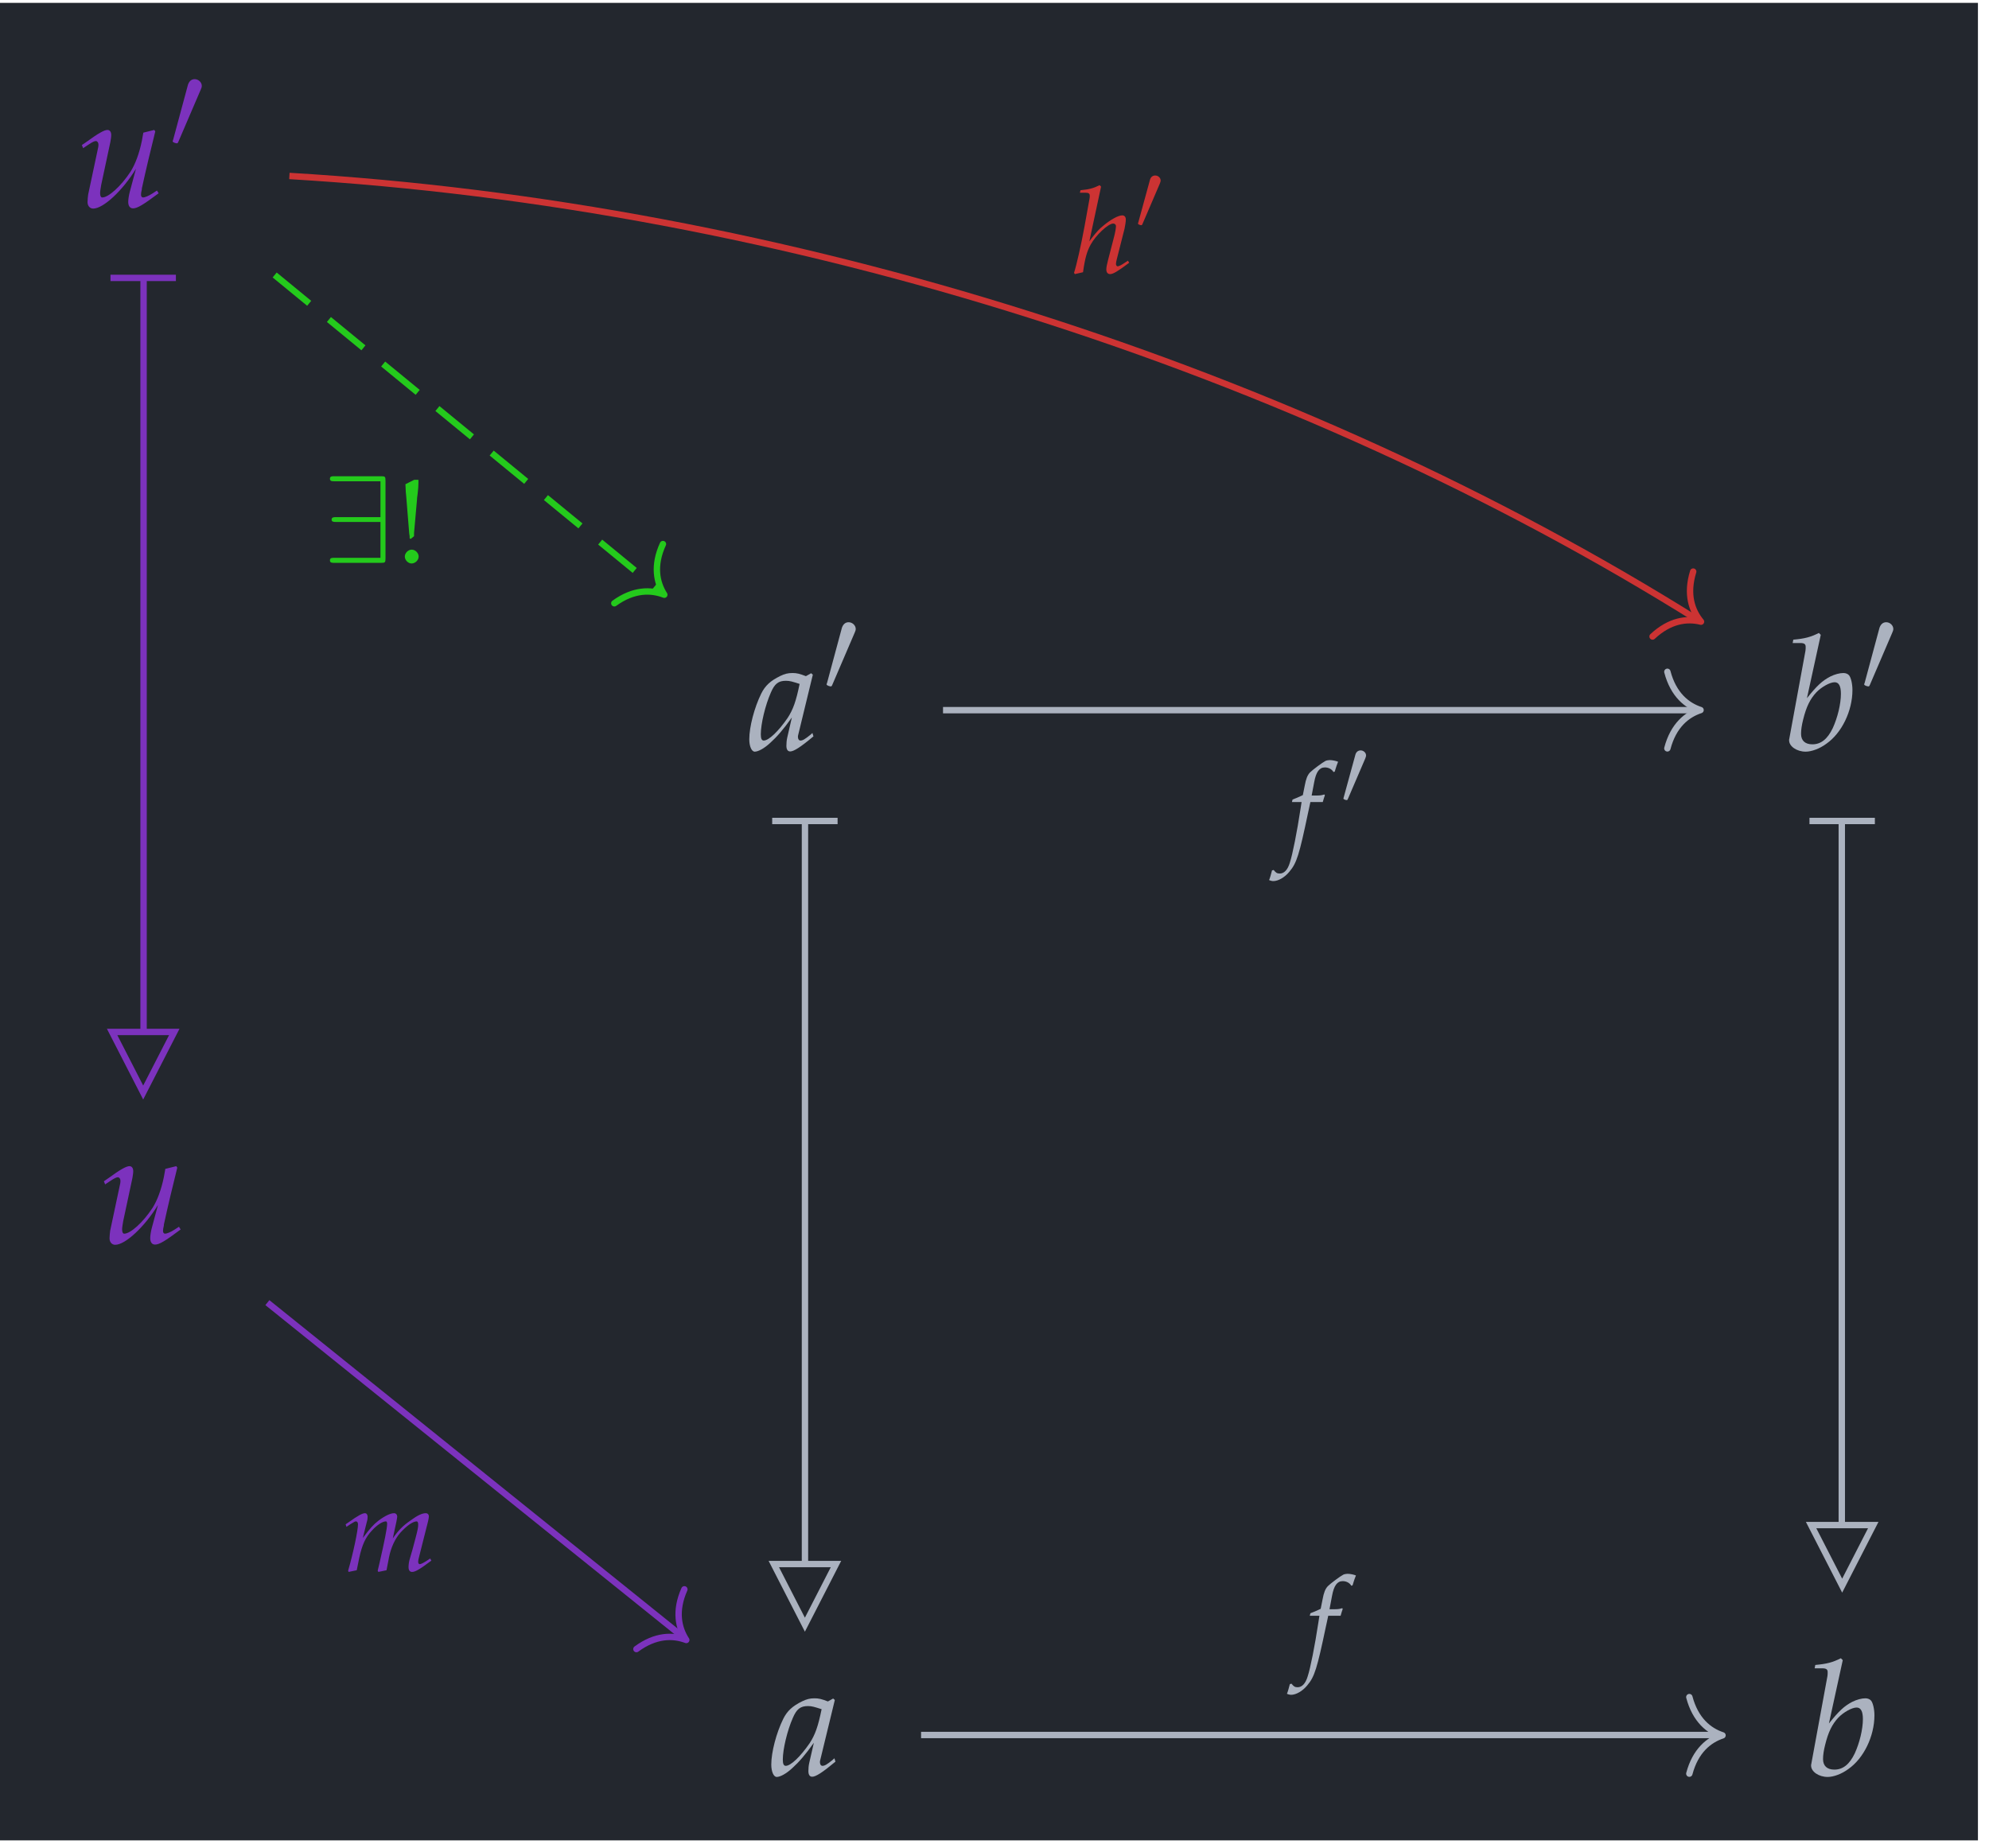 <?xml version="1.0" encoding="UTF-8"?>
<svg xmlns="http://www.w3.org/2000/svg" xmlns:xlink="http://www.w3.org/1999/xlink" width="148.172pt" height="137.664pt" viewBox="0 0 148.172 137.664">
<defs>
<g>
<g id="glyph-0-0">
<path d="M 3.953 -1.156 C 3.875 -0.875 3.828 -0.547 3.828 -0.375 C 3.828 -0.078 3.953 0.109 4.188 0.109 C 4.5 0.109 4.922 -0.141 6.094 -1.016 L 5.969 -1.219 L 5.656 -1.016 C 5.375 -0.828 5.062 -0.703 4.938 -0.703 C 4.844 -0.703 4.781 -0.781 4.781 -0.906 C 4.781 -1 4.797 -1.125 4.844 -1.312 L 4.844 -1.375 C 5.125 -2.672 5.5 -4.25 5.844 -5.625 L 5.766 -5.734 L 4.953 -5.531 L 4.844 -4.922 C 4.656 -4 4.359 -3.188 4 -2.625 C 3.297 -1.547 2.359 -0.703 1.891 -0.703 C 1.797 -0.703 1.734 -0.812 1.734 -1.016 C 1.734 -1.172 1.766 -1.328 1.812 -1.625 L 2.5 -4.844 C 2.531 -5.047 2.562 -5.203 2.562 -5.359 C 2.562 -5.594 2.453 -5.734 2.281 -5.734 C 2.047 -5.734 1.594 -5.484 0.719 -4.844 L 0.375 -4.609 L 0.469 -4.375 L 0.844 -4.625 C 1.172 -4.844 1.312 -4.906 1.422 -4.906 C 1.516 -4.906 1.609 -4.797 1.609 -4.656 C 1.609 -4.609 1.609 -4.5 1.594 -4.453 L 0.844 -0.922 C 0.828 -0.812 0.797 -0.516 0.797 -0.359 C 0.797 -0.078 0.969 0.125 1.219 0.125 C 1.969 0.125 3.406 -1.203 4.406 -2.844 Z M 3.953 -1.156 "/>
</g>
<g id="glyph-0-1">
<path d="M 4.781 -5.609 L 4.656 -5.719 L 4.266 -5.5 C 3.781 -5.688 3.578 -5.734 3.266 -5.734 C 2.922 -5.734 2.688 -5.672 2.359 -5.516 C 1.625 -5.156 1.234 -4.797 0.938 -4.203 C 0.422 -3.156 0.047 -1.719 0.047 -0.797 C 0.047 -0.281 0.219 0.125 0.453 0.125 C 0.719 0.125 1.172 -0.125 1.609 -0.531 C 2.109 -0.984 2.578 -1.516 3.219 -2.422 L 2.875 -0.922 C 2.828 -0.719 2.812 -0.5 2.812 -0.312 C 2.812 -0.047 2.906 0.109 3.094 0.109 C 3.359 0.109 3.859 -0.203 4.828 -1.016 L 4.75 -1.266 C 4.672 -1.203 4.641 -1.172 4.594 -1.125 C 4.203 -0.812 4.031 -0.703 3.859 -0.703 C 3.75 -0.703 3.672 -0.812 3.672 -0.969 C 3.672 -1.031 3.672 -1.062 3.688 -1.109 Z M 3.797 -4.922 C 3.531 -3.625 3.312 -3.016 2.906 -2.391 C 2.219 -1.391 1.5 -0.703 1.125 -0.703 C 0.969 -0.703 0.906 -0.859 0.906 -1.172 C 0.906 -1.938 1.234 -3.328 1.656 -4.281 C 1.938 -4.938 2.219 -5.156 2.781 -5.156 C 3.062 -5.156 3.266 -5.094 3.797 -4.922 Z M 3.797 -4.922 "/>
</g>
<g id="glyph-0-2">
<path d="M 2.797 -8.578 L 2.656 -8.719 C 2.031 -8.406 1.609 -8.297 0.75 -8.219 L 0.703 -7.969 L 1.266 -7.969 C 1.562 -7.969 1.672 -7.891 1.672 -7.688 C 1.672 -7.594 1.672 -7.469 1.656 -7.391 L 0.453 -0.844 C 0.438 -0.812 0.438 -0.766 0.438 -0.719 C 0.438 -0.266 1.016 0.125 1.672 0.125 C 2.109 0.125 2.719 -0.094 3.219 -0.469 C 4.359 -1.266 5.156 -2.906 5.156 -4.469 C 5.156 -4.922 5.047 -5.391 4.906 -5.562 C 4.812 -5.672 4.656 -5.734 4.484 -5.734 C 4.203 -5.734 3.844 -5.641 3.5 -5.469 C 2.906 -5.156 2.516 -4.797 1.766 -3.859 Z M 3.828 -5.047 C 4.141 -5.047 4.297 -4.766 4.297 -4.188 C 4.297 -3.422 4.047 -2.406 3.688 -1.625 C 3.297 -0.812 2.812 -0.422 2.172 -0.422 C 1.625 -0.422 1.328 -0.703 1.328 -1.203 C 1.328 -1.5 1.375 -1.828 1.484 -2.266 C 1.719 -3.219 2 -3.797 2.469 -4.297 C 2.859 -4.703 3.484 -5.047 3.828 -5.047 Z M 3.828 -5.047 "/>
</g>
<g id="glyph-1-0">
<path d="M 2.359 -4.422 C 2.406 -4.531 2.438 -4.609 2.438 -4.703 C 2.438 -4.969 2.188 -5.203 1.906 -5.203 C 1.641 -5.203 1.484 -5.016 1.406 -4.781 L 0.312 -0.719 C 0.312 -0.703 0.266 -0.594 0.266 -0.578 C 0.266 -0.484 0.516 -0.422 0.578 -0.422 C 0.641 -0.422 0.656 -0.453 0.703 -0.562 Z M 2.359 -4.422 "/>
</g>
<g id="glyph-1-1">
<path d="M 4.656 -6.125 C 4.656 -6.422 4.625 -6.453 4.328 -6.453 L 0.844 -6.453 C 0.672 -6.453 0.516 -6.453 0.516 -6.266 C 0.516 -6.078 0.672 -6.078 0.844 -6.078 L 4.281 -6.078 L 4.281 -3.406 L 0.969 -3.406 C 0.812 -3.406 0.641 -3.406 0.641 -3.219 C 0.641 -3.047 0.812 -3.047 0.969 -3.047 L 4.281 -3.047 L 4.281 -0.375 L 0.844 -0.375 C 0.672 -0.375 0.516 -0.375 0.516 -0.188 C 0.516 0 0.672 0 0.844 0 L 4.328 0 C 4.625 0 4.656 -0.031 4.656 -0.328 Z M 4.656 -6.125 "/>
</g>
<g id="glyph-2-0">
<path d="M 2.547 -3.422 C 2.594 -3.594 2.656 -3.797 2.703 -3.922 L 2.672 -3.984 L 2.609 -3.969 C 2.391 -3.906 2.297 -3.906 1.859 -3.906 L 1.719 -3.906 L 1.906 -4.891 C 2.047 -5.672 2.297 -6 2.703 -6 C 2.969 -6 3.219 -5.875 3.344 -5.656 L 3.438 -5.688 C 3.484 -5.828 3.562 -6.109 3.641 -6.297 L 3.688 -6.422 C 3.547 -6.484 3.266 -6.547 3.062 -6.547 C 2.969 -6.547 2.812 -6.516 2.75 -6.484 C 2.531 -6.375 1.797 -5.828 1.594 -5.625 C 1.406 -5.422 1.297 -5.156 1.203 -4.641 L 1.062 -3.938 C 0.703 -3.766 0.516 -3.688 0.297 -3.609 L 0.25 -3.422 L 0.969 -3.422 L 0.891 -2.922 C 0.625 -1.172 0.297 0.484 0.094 1.094 C -0.062 1.625 -0.328 1.906 -0.656 1.906 C -0.859 1.906 -0.953 1.844 -1.109 1.641 L -1.234 1.672 C -1.281 1.875 -1.406 2.312 -1.453 2.391 C -1.359 2.438 -1.234 2.469 -1.141 2.469 C -0.766 2.469 -0.281 2.188 0.062 1.766 C 0.609 1.125 0.797 0.5 1.453 -2.625 C 1.484 -2.734 1.547 -3.078 1.625 -3.422 Z M 2.547 -3.422 "/>
</g>
<g id="glyph-2-1">
<path d="M 6.516 -0.922 L 6.281 -0.766 C 6.016 -0.594 5.828 -0.5 5.734 -0.5 C 5.672 -0.5 5.625 -0.578 5.625 -0.672 C 5.625 -0.766 5.641 -0.844 5.688 -1.031 L 6.359 -3.688 C 6.391 -3.844 6.422 -3.984 6.422 -4.047 C 6.422 -4.203 6.328 -4.297 6.188 -4.297 C 5.922 -4.297 5.578 -4.141 5.047 -3.75 C 4.484 -3.359 4.172 -3.047 3.734 -2.422 L 4 -3.656 C 4.031 -3.828 4.062 -3.969 4.062 -4.031 C 4.062 -4.188 3.969 -4.297 3.828 -4.297 C 3.562 -4.297 3.156 -4.109 2.656 -3.734 C 2.266 -3.422 2.094 -3.234 1.5 -2.453 L 1.797 -3.641 C 1.844 -3.781 1.859 -3.922 1.859 -4.031 C 1.859 -4.188 1.781 -4.297 1.656 -4.297 C 1.469 -4.297 1.125 -4.109 0.469 -3.641 L 0.219 -3.469 L 0.281 -3.281 L 0.562 -3.469 C 0.891 -3.672 0.922 -3.688 0.984 -3.688 C 1.078 -3.688 1.141 -3.609 1.141 -3.469 C 1.141 -3.016 0.781 -1.297 0.406 -0.016 L 0.438 0.078 L 1.047 -0.047 L 1.234 -0.969 C 1.453 -1.953 1.688 -2.484 2.188 -3.016 C 2.562 -3.422 2.969 -3.688 3.219 -3.688 C 3.281 -3.688 3.312 -3.625 3.312 -3.5 C 3.312 -3.188 3.109 -2.172 2.75 -0.609 L 2.609 -0.016 L 2.656 0.078 L 3.266 -0.047 L 3.453 -1.016 C 3.594 -1.734 3.906 -2.406 4.297 -2.844 C 4.781 -3.375 5.234 -3.688 5.516 -3.688 C 5.578 -3.688 5.625 -3.609 5.625 -3.469 C 5.625 -3.25 5.609 -3.125 5.406 -2.359 C 5.266 -1.797 5.109 -1.266 5.016 -0.953 C 4.938 -0.703 4.906 -0.469 4.906 -0.281 C 4.906 -0.047 5 0.078 5.172 0.078 C 5.406 0.078 5.734 -0.109 6.609 -0.766 Z M 6.516 -0.922 "/>
</g>
<g id="glyph-2-2">
<path d="M 2.109 -6.438 L 2 -6.547 C 1.531 -6.312 1.219 -6.234 0.578 -6.172 L 0.531 -5.984 L 0.969 -5.984 C 1.172 -5.984 1.266 -5.922 1.266 -5.766 C 1.266 -5.688 1.266 -5.609 1.25 -5.547 L 0.875 -3.469 C 0.625 -2.109 0.281 -0.578 0.094 -0.016 L 0.156 0.078 L 0.766 -0.062 C 0.906 -1.094 1.062 -1.625 1.328 -2.109 C 1.719 -2.828 2.641 -3.688 3.016 -3.688 C 3.125 -3.688 3.219 -3.609 3.219 -3.5 C 3.219 -3.344 3.156 -3 3.078 -2.703 L 2.625 -0.953 C 2.547 -0.641 2.5 -0.438 2.5 -0.266 C 2.5 -0.047 2.609 0.078 2.781 0.078 C 3 0.078 3.328 -0.109 4.203 -0.766 L 4.109 -0.922 L 3.875 -0.766 C 3.625 -0.594 3.422 -0.5 3.344 -0.5 C 3.281 -0.5 3.219 -0.578 3.219 -0.672 C 3.219 -0.766 3.234 -0.844 3.281 -1.031 L 3.859 -3.312 C 3.906 -3.547 3.953 -3.828 3.953 -3.984 C 3.953 -4.172 3.859 -4.297 3.688 -4.297 C 3.391 -4.297 2.844 -4 2.281 -3.531 C 1.969 -3.281 1.812 -3.109 1.406 -2.594 L 1.234 -2.359 Z M 2.109 -6.438 "/>
</g>
<g id="glyph-3-0">
<path d="M 1.828 -3.422 C 1.859 -3.516 1.891 -3.578 1.891 -3.656 C 1.891 -3.859 1.703 -4.031 1.484 -4.031 C 1.281 -4.031 1.141 -3.891 1.094 -3.703 L 0.234 -0.562 C 0.234 -0.547 0.203 -0.469 0.203 -0.453 C 0.203 -0.375 0.391 -0.328 0.453 -0.328 C 0.5 -0.328 0.5 -0.344 0.547 -0.438 Z M 1.828 -3.422 "/>
</g>
<g id="glyph-4-0">
<path d="M 1.234 -0.984 C 0.969 -0.984 0.719 -0.734 0.719 -0.469 C 0.719 -0.203 0.969 0.047 1.219 0.047 C 1.5 0.047 1.75 -0.203 1.75 -0.469 C 1.75 -0.734 1.5 -0.984 1.234 -0.984 Z M 1.422 -6.188 L 0.766 -5.859 C 0.781 -5.375 0.797 -5.172 0.828 -4.906 L 1.047 -2.188 L 1.078 -1.984 L 1.078 -1.828 L 1.156 -1.781 L 1.406 -1.984 L 1.406 -2.219 L 1.625 -4.688 C 1.625 -4.828 1.641 -4.875 1.672 -5.125 C 1.719 -5.484 1.734 -5.766 1.734 -5.969 L 1.734 -6.188 Z M 1.422 -6.188 "/>
</g>
</g>
<clipPath id="clip-0">
<path clip-rule="nonzero" d="M 0 0.215 L 147.348 0.215 L 147.348 137.113 L 0 137.113 Z M 0 0.215 "/>
</clipPath>
</defs>
<g clip-path="url(#clip-0)">
<path fill-rule="nonzero" fill="rgb(13.724%, 15.294%, 18.039%)" fill-opacity="1" d="M 0 137.113 L 147.348 137.113 L 147.348 0.215 L 0 0.215 Z M 0 137.113 "/>
</g>
<g fill="rgb(48.627%, 19.608%, 74.117%)" fill-opacity="1">
<use xlink:href="#glyph-0-0" x="5.724" y="15.415"/>
</g>
<g fill="rgb(48.627%, 19.608%, 74.117%)" fill-opacity="1">
<use xlink:href="#glyph-1-0" x="12.595" y="11.1"/>
</g>
<g fill="rgb(67.059%, 69.803%, 74.901%)" fill-opacity="1">
<use xlink:href="#glyph-0-1" x="55.771" y="55.876"/>
</g>
<g fill="rgb(67.059%, 69.803%, 74.901%)" fill-opacity="1">
<use xlink:href="#glyph-1-0" x="61.31" y="51.561"/>
</g>
<g fill="rgb(67.059%, 69.803%, 74.901%)" fill-opacity="1">
<use xlink:href="#glyph-0-2" x="132.843" y="55.876"/>
</g>
<g fill="rgb(67.059%, 69.803%, 74.901%)" fill-opacity="1">
<use xlink:href="#glyph-1-0" x="138.606" y="51.561"/>
</g>
<g fill="rgb(48.627%, 19.608%, 74.117%)" fill-opacity="1">
<use xlink:href="#glyph-0-0" x="7.363" y="92.616"/>
</g>
<g fill="rgb(67.059%, 69.803%, 74.901%)" fill-opacity="1">
<use xlink:href="#glyph-0-1" x="57.41" y="132.263"/>
</g>
<g fill="rgb(67.059%, 69.803%, 74.901%)" fill-opacity="1">
<use xlink:href="#glyph-0-2" x="134.481" y="132.263"/>
</g>
<path fill="none" stroke-width="0.478" stroke-linecap="butt" stroke-linejoin="miter" stroke="rgb(67.059%, 69.803%, 74.901%)" stroke-opacity="1" stroke-miterlimit="10" d="M -3.443 16.349 L 53.066 16.349 " transform="matrix(0.994, 0, 0, -0.994, 73.674, 69.16)"/>
<path fill="none" stroke-width="0.478" stroke-linecap="round" stroke-linejoin="round" stroke="rgb(67.059%, 69.803%, 74.901%)" stroke-opacity="1" stroke-miterlimit="10" d="M -2.486 2.869 C -2.034 1.148 -1.02 0.335 0.001 0.001 C -1.02 -0.333 -2.034 -1.146 -2.486 -2.87 " transform="matrix(0.994, 0, 0, -0.994, 126.683, 52.903)"/>
<g fill="rgb(67.059%, 69.803%, 74.901%)" fill-opacity="1">
<use xlink:href="#glyph-2-0" x="95.994" y="63.175"/>
</g>
<g fill="rgb(67.059%, 69.803%, 74.901%)" fill-opacity="1">
<use xlink:href="#glyph-3-0" x="99.875" y="59.938"/>
</g>
<path fill="none" stroke-width="0.478" stroke-linecap="butt" stroke-linejoin="miter" stroke="rgb(67.059%, 69.803%, 74.901%)" stroke-opacity="1" stroke-miterlimit="10" d="M -5.089 -60.465 L 54.712 -60.465 " transform="matrix(0.994, 0, 0, -0.994, 73.674, 69.16)"/>
<path fill="none" stroke-width="0.478" stroke-linecap="round" stroke-linejoin="round" stroke="rgb(67.059%, 69.803%, 74.901%)" stroke-opacity="1" stroke-miterlimit="10" d="M -2.488 2.869 C -2.032 1.148 -1.019 0.335 -0.001 0.001 C -1.019 -0.336 -2.032 -1.149 -2.488 -2.87 " transform="matrix(0.994, 0, 0, -0.994, 128.321, 129.29)"/>
<g fill="rgb(67.059%, 69.803%, 74.901%)" fill-opacity="1">
<use xlink:href="#glyph-2-0" x="97.323" y="123.799"/>
</g>
<path fill="none" stroke-width="0.478" stroke-linecap="butt" stroke-linejoin="miter" stroke="rgb(67.059%, 69.803%, 74.901%)" stroke-opacity="1" stroke-miterlimit="10" d="M -13.79 7.923 L -13.79 -47.514 " transform="matrix(0.994, 0, 0, -0.994, 73.674, 69.16)"/>
<path fill="none" stroke-width="0.478" stroke-linecap="butt" stroke-linejoin="miter" stroke="rgb(67.059%, 69.803%, 74.901%)" stroke-opacity="1" stroke-miterlimit="10" d="M -0 2.451 L -0 -2.451 " transform="matrix(0, -0.994, -0.994, 0, 59.961, 61.164)"/>
<path fill="none" stroke-width="0.478" stroke-linecap="butt" stroke-linejoin="miter" stroke="rgb(67.059%, 69.803%, 74.901%)" stroke-opacity="1" stroke-miterlimit="10" d="M 4.782 0 L 0.237 2.33 L 0.237 -2.329 Z M 4.782 0 " transform="matrix(0, 0.994, 0.994, 0, 59.961, 116.291)"/>
<path fill="none" stroke-width="0.478" stroke-linecap="butt" stroke-linejoin="miter" stroke="rgb(67.059%, 69.803%, 74.901%)" stroke-opacity="1" stroke-miterlimit="10" d="M 63.915 7.923 L 63.915 -44.592 " transform="matrix(0.994, 0, 0, -0.994, 73.674, 69.16)"/>
<path fill="none" stroke-width="0.478" stroke-linecap="butt" stroke-linejoin="miter" stroke="rgb(67.059%, 69.803%, 74.901%)" stroke-opacity="1" stroke-miterlimit="10" d="M -0 2.451 L -0 -2.451 " transform="matrix(0, -0.994, -0.994, 0, 137.234, 61.164)"/>
<path fill="none" stroke-width="0.478" stroke-linecap="butt" stroke-linejoin="miter" stroke="rgb(67.059%, 69.803%, 74.901%)" stroke-opacity="1" stroke-miterlimit="10" d="M 4.779 0 L 0.238 2.33 L 0.238 -2.329 Z M 4.779 0 " transform="matrix(0, 0.994, 0.994, 0, 137.234, 113.385)"/>
<path fill="none" stroke-width="0.478" stroke-linecap="butt" stroke-linejoin="miter" stroke="rgb(48.627%, 19.608%, 74.117%)" stroke-opacity="1" stroke-miterlimit="10" d="M -54.08 -28.058 L -22.864 -53.17 " transform="matrix(0.994, 0, 0, -0.994, 73.674, 69.16)"/>
<path fill="none" stroke-width="0.478" stroke-linecap="round" stroke-linejoin="round" stroke="rgb(48.627%, 19.608%, 74.117%)" stroke-opacity="1" stroke-miterlimit="10" d="M -2.489 2.869 C -2.032 1.149 -1.02 0.335 0 0.001 C -1.02 -0.335 -2.03 -1.148 -2.485 -2.87 " transform="matrix(0.775, 0.623, 0.623, -0.775, 51.124, 122.184)"/>
<g fill="rgb(48.627%, 19.608%, 74.117%)" fill-opacity="1">
<use xlink:href="#glyph-2-1" x="25.528" y="117.035"/>
</g>
<path fill="none" stroke-width="0.478" stroke-linecap="butt" stroke-linejoin="miter" stroke="rgb(48.627%, 19.608%, 74.117%)" stroke-opacity="1" stroke-miterlimit="10" d="M -63.358 48.61 L -63.358 -7.644 " transform="matrix(0.994, 0, 0, -0.994, 73.674, 69.16)"/>
<path fill="none" stroke-width="0.478" stroke-linecap="butt" stroke-linejoin="miter" stroke="rgb(48.627%, 19.608%, 74.117%)" stroke-opacity="1" stroke-miterlimit="10" d="M -0.001 2.451 L -0.001 -2.452 " transform="matrix(0, -0.994, -0.994, 0, 10.667, 20.703)"/>
<path fill="none" stroke-width="0.478" stroke-linecap="butt" stroke-linejoin="miter" stroke="rgb(48.627%, 19.608%, 74.117%)" stroke-opacity="1" stroke-miterlimit="10" d="M 4.781 0 L 0.24 2.33 L 0.24 -2.329 Z M 4.781 0 " transform="matrix(0, 0.994, 0.994, 0, 10.667, 76.644)"/>
<path fill="none" stroke-width="0.478" stroke-linecap="butt" stroke-linejoin="miter" stroke="rgb(79.999%, 20%, 20%)" stroke-opacity="1" stroke-miterlimit="10" d="M -52.431 56.388 C -15.173 54.18 23.008 41.975 53.141 23.097 " transform="matrix(0.994, 0, 0, -0.994, 73.674, 69.16)"/>
<path fill="none" stroke-width="0.478" stroke-linecap="round" stroke-linejoin="round" stroke="rgb(79.999%, 20%, 20%)" stroke-opacity="1" stroke-miterlimit="10" d="M -2.488 2.868 C -2.031 1.147 -1.021 0.334 -0 -0 C -1.02 -0.333 -2.031 -1.147 -2.486 -2.869 " transform="matrix(0.843, 0.528, 0.528, -0.843, 126.719, 46.316)"/>
<g fill="rgb(79.999%, 20%, 20%)" fill-opacity="1">
<use xlink:href="#glyph-2-2" x="79.916" y="20.343"/>
</g>
<g fill="rgb(79.999%, 20%, 20%)" fill-opacity="1">
<use xlink:href="#glyph-3-0" x="84.572" y="17.106"/>
</g>
<path fill="none" stroke-width="0.478" stroke-linecap="butt" stroke-linejoin="miter" stroke="rgb(14.119%, 79.214%, 10.979%)" stroke-opacity="1" stroke-dasharray="3.347 1.913" stroke-miterlimit="10" d="M -53.534 48.967 L -24.506 25.144 " transform="matrix(0.994, 0, 0, -0.994, 73.674, 69.16)"/>
<path fill="none" stroke-width="0.478" stroke-linecap="round" stroke-linejoin="round" stroke="rgb(14.119%, 79.214%, 10.979%)" stroke-opacity="1" stroke-miterlimit="10" d="M -2.485 2.869 C -2.032 1.147 -1.021 0.335 0.001 0 C -1.02 -0.335 -2.035 -1.147 -2.486 -2.87 " transform="matrix(0.769, 0.631, 0.631, -0.769, 49.487, 44.308)"/>
<g fill="rgb(14.119%, 79.214%, 10.979%)" fill-opacity="1">
<use xlink:href="#glyph-1-1" x="24.062" y="41.934"/>
</g>
<g fill="rgb(14.119%, 79.214%, 10.979%)" fill-opacity="1">
<use xlink:href="#glyph-4-0" x="29.438" y="41.934"/>
</g>
</svg>
